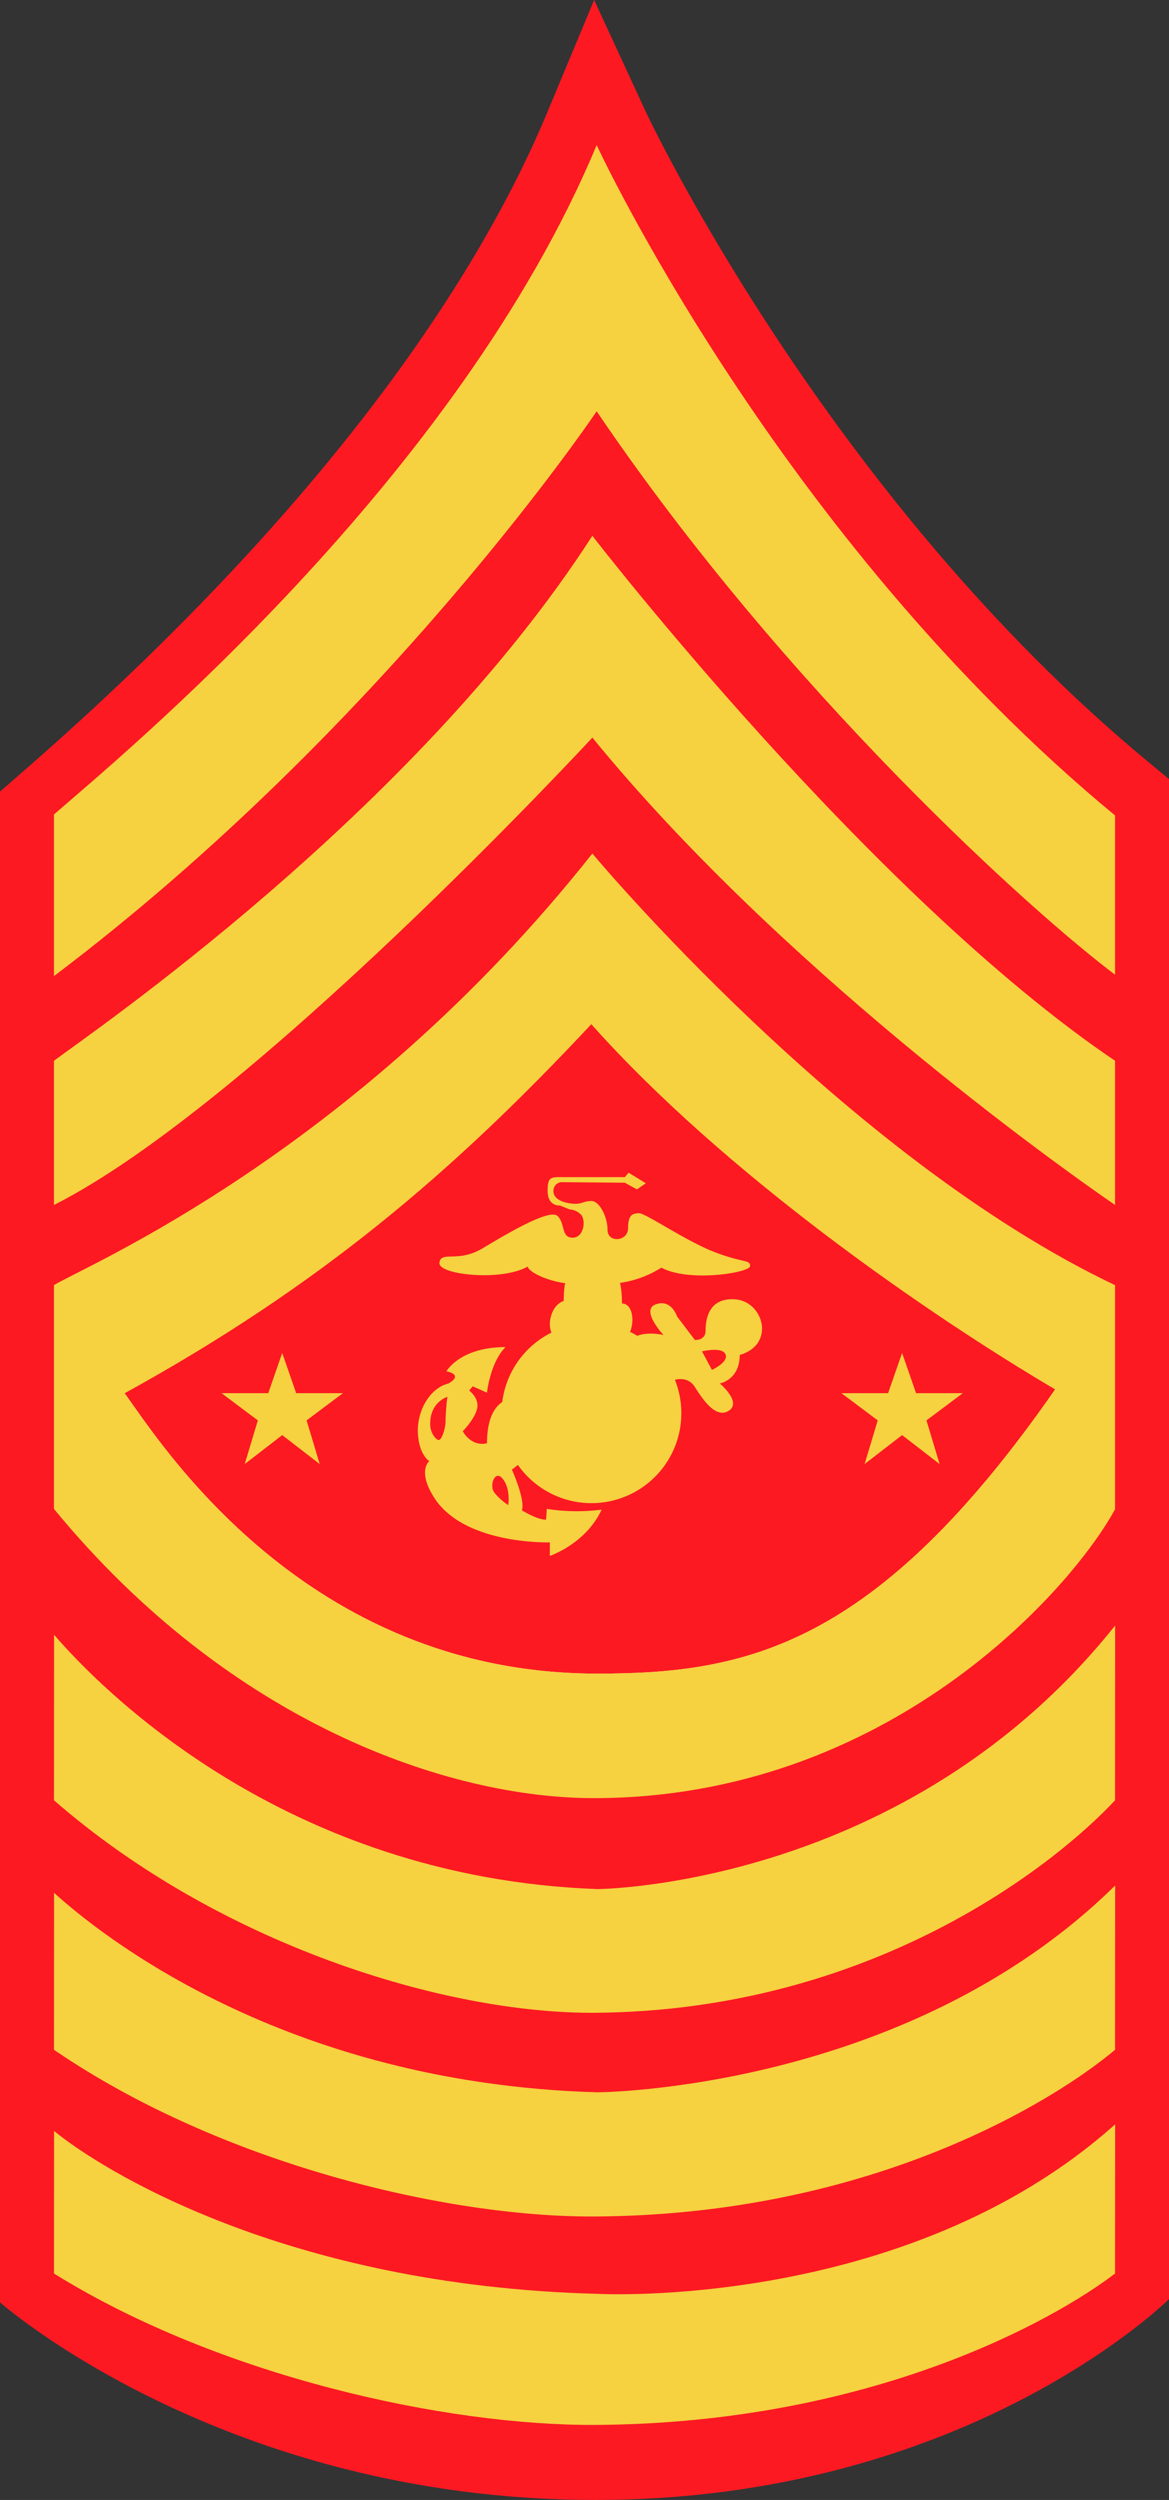 <svg xmlns="http://www.w3.org/2000/svg" xmlns:xlink="http://www.w3.org/1999/xlink" width="270" height="576.926" viewBox="0 0 270 576.926">
  <rect x="0" y="0" width="270" height="576.926" fill="#333333" stroke="none"/>
  <defs>
    <linearGradient id="linear-gradient" x1="-0.015" y1="0.5" x2="1.033" y2="0.5" gradientUnits="objectBoundingBox">
      <stop offset="0.006" stop-color="#ffedad"/>
      <stop offset="0.178" stop-color="#ffeda5"/>
      <stop offset="0.435" stop-color="#ffed91"/>
      <stop offset="0.744" stop-color="#ffed6f"/>
      <stop offset="1" stop-color="#ffed4f"/>
    </linearGradient>
  </defs>
  <g id="Group_210" data-name="Group 210" transform="translate(-641.558 -656.648)">
    <path id="Path_901" data-name="Path 901" d="M911.558,836.439,907.03,832.7c-74.717-61.685-115.945-149.451-116.349-150.325l-11.894-25.727-10.92,26.159C753.924,716.2,721.579,769.69,646.647,834.9l-5.086,4.431,0,348.644s51.6,45.6,137.542,45.6,132.459-46.362,132.459-46.362Z" transform="translate(0 0)" fill="#fc1922"/>
    <path id="Path_902" data-name="Path 902" d="M865.663,759.034c-41.483,59.656-71.707,65.606-105.892,65.584-67.582-.044-101.063-53.784-109.021-64.7,25.276,50.555,75.289,70.423,108.363,70.423C828.712,830.343,863.922,767.574,865.663,759.034Z" transform="translate(19.595 218.257)" fill="url(#linear-gradient)"/>
    <path id="Path_903" data-name="Path 903" d="M770.885,667.339c-32.2,77.143-109.866,140.993-125.346,154.475v37.3c76.63-57.827,125.346-130.342,125.346-130.342,43.762,64.594,100.575,115.645,119.728,130.022V822.046C812.665,757.695,770.885,667.339,770.885,667.339Z" transform="translate(8.484 22.79)" fill="#f6d140"/>
    <path id="Path_904" data-name="Path 904" d="M769.889,696.131c-41.445,64.263-117.1,115.619-124.351,121.15v33.278C691.615,827.3,769.889,742.7,769.889,742.7c42.717,52.3,105.908,97.7,120.724,107.856V817.281C833.8,778.893,769.889,696.131,769.889,696.131Z" transform="translate(8.484 84.166)" fill="#f6d140"/>
    <path id="Path_905" data-name="Path 905" d="M771.045,837.26c-72.662-2.634-115.262-46.856-125.484-58.688l-.022,38.194c38.313,33.384,90.494,49.293,124.986,49.042,63.937-.467,106.212-34.157,120.088-49.042l.022-40.336C842.392,836.938,771.045,837.26,771.045,837.26Z" transform="translate(8.486 255.34)" fill="#f6d140"/>
    <path id="Path_906" data-name="Path 906" d="M769.889,719.544c-54.99,69.383-117.533,95.313-124.351,99.61V870.8c40.865,49.666,91.364,66.737,124.686,66.737,67.632,0,110.086-47.793,120.389-66.665V819.154C828.26,789.513,769.889,719.544,769.889,719.544Zm1,189.255c-67.585-.044-101.066-53.784-109.024-64.7,45.025-24.775,75.693-50.865,107.784-85.167,30.935,34.693,78.03,67.147,107.129,84.28C835.291,902.871,805.067,908.821,770.885,908.8Z" transform="translate(8.484 134.076)" fill="#f6d140"/>
    <path id="Path_907" data-name="Path 907" d="M771.045,843.312c-72.662-2.067-115.262-36.76-125.484-46.033l-.022,36.221c38.313,26.187,90.494,38.67,124.986,38.473,63.937-.366,106.212-26.795,120.088-38.473l.022-37.909C842.392,843.062,771.045,843.312,771.045,843.312Z" transform="translate(8.486 296.186)" fill="#f6d140"/>
    <path id="Path_908" data-name="Path 908" d="M771.045,852.309c-72.662-1.879-115.262-29.169-125.484-37.587l-.022,32.9c38.313,23.776,90.494,35.113,124.986,34.937,63.937-.335,106.212-24.336,120.088-34.937l.022-34.43C842.392,856.3,771.045,852.309,771.045,852.309Z" transform="translate(8.486 333.697)" fill="#f6d140"/>
    <g id="Group_209" data-name="Group 209" transform="translate(692.722 927.281)">
      <g id="Group_208" data-name="Group 208">
        <path id="Path_909" data-name="Path 909" d="M705.11,768.7c-4.741,0-10.379-2.434-10.76-3.974-6.029,3.458-20.763,1.923-20.378-.9s4.222.128,10-3.332,15.5-9.22,17.3-7.432.767,5,3.454,5,3.1-4.162,1.926-5.34a3.971,3.971,0,0,0-2.568-1.175l-2.3-.921s-2.818.254-2.818-3.335.767-3.2,4.616-3.2h13.2l.892-1.024,3.971,2.43-2.054,1.412-2.809-1.538-14.359-.122a1.964,1.964,0,0,0-2.114,2.107c0,2.242,3.4,2.881,5.064,2.881s1.917-.639,3.72-.639,3.708,3.586,3.708,6.664,4.741,2.693,4.741-.385,1.027-3.454,2.565-3.454,10.763,6.4,17.425,8.963,8.205,1.672,8.205,3.207-14.093,3.846-20.5.379a24.36,24.36,0,0,1-11.54,3.724C710.243,768.952,705.11,768.7,705.11,768.7Z" transform="translate(-623.643 -743.065)" fill="#f6d140"/>
        <path id="Path_910" data-name="Path 910" d="M683.257,765.95c-2.3-2.308-.9-7.566,2.057-8.465,0-6.141,1.406-7.3,3.843-7.3h6.79s2.822-.395,2.822,7.876c2.69,0,3.332,5.192.9,8.268S683.257,765.95,683.257,765.95Z" transform="translate(-606.278 -727.888)" fill="#f6d140"/>
        <path id="Path_911" data-name="Path 911" d="M745.741,752.419c-6.417-.491-6.906,4.933-6.906,7.234s-2.468,2.139-2.468,2.139l-4.118-5.427s-1.312-4.109-4.926-2.79,1.8,7.065,1.8,7.065-5.18-1.231-7.563,1.152c0,0-25.154,12.662-28.279,13.642-3.122,1-4.933,4.45-4.933,10.2-3.78.827-5.593-2.791-5.593-2.791s2.631-2.634,3.288-5.1-1.807-4.278-1.807-4.278l.821-.983,3.291,1.478s.739-6.984,4.278-10.526c-10.532,0-13.651,5.593-13.651,5.593s4.109.655.495,2.8c-4.607,1.153-7.41,6.743-7.075,11.672s2.634,6.254,2.634,6.254-2.8,2.136.987,8.218c6.9,11.18,26.845,10.526,26.845,10.526v3.125s8.34-2.8,11.963-10.686a44.359,44.359,0,0,1-12.658-.169L702,803.231s-1.478.332-5.587-2.139c.821-2.468-2.308-9.373-2.308-9.373l4.776-3.78,31.737-16.6s3.777-1.813,5.753,1.312,4.923,7.4,7.885,5.424-2.133-6.248-2.133-6.248,4.6-.821,4.6-6.573C755.111,762.779,752.151,752.917,745.741,752.419ZM678.788,780.3c0,2.12-.955,4.573-1.566,4.573s-1.907-1.5-1.982-3.414c-.2-5.318,3.958-6.545,3.958-6.545S678.788,778.181,678.788,780.3Zm14.469,19.586a13.442,13.442,0,0,1-3.2-2.866c-1.234-1.635.082-5.061,1.66-3.482S693.532,798.042,693.257,799.884ZM740.31,768.7l-2.3-4.275s4.6-1.153,5.421.654S740.31,768.7,740.31,768.7Z" transform="translate(-627.035 -723.191)" fill="#f6d140"/>
        <g id="Group_205" data-name="Group 205" transform="translate(0 41.591)">
          <g id="Group_204" data-name="Group 204">
            <path id="Path_912" data-name="Path 912" d="M671.912,756.346l3.227,9.285h10.793l-8.386,6.279,3.031,10.083-8.664-6.689-8.661,6.689,3.034-10.083-8.389-6.279h10.79Z" transform="translate(-657.896 -756.346)" fill="#f6d140"/>
          </g>
        </g>
        <g id="Group_207" data-name="Group 207" transform="translate(143.172 41.591)">
          <g id="Group_206" data-name="Group 206">
            <path id="Path_913" data-name="Path 913" d="M717.629,756.346l3.226,9.285h10.79l-8.386,6.279,3.034,10.083-8.664-6.689-8.661,6.689L712,771.909l-8.389-6.279H714.4Z" transform="translate(-703.612 -756.346)" fill="#f6d140"/>
          </g>
        </g>
        <path id="Path_914" data-name="Path 914" d="M720.075,774.915a20.763,20.763,0,1,1-20.757-20.76A20.767,20.767,0,0,1,720.075,774.915Z" transform="translate(-613.87 -719.425)" fill="#f6d140"/>
      </g>
    </g>
  </g>
</svg>
